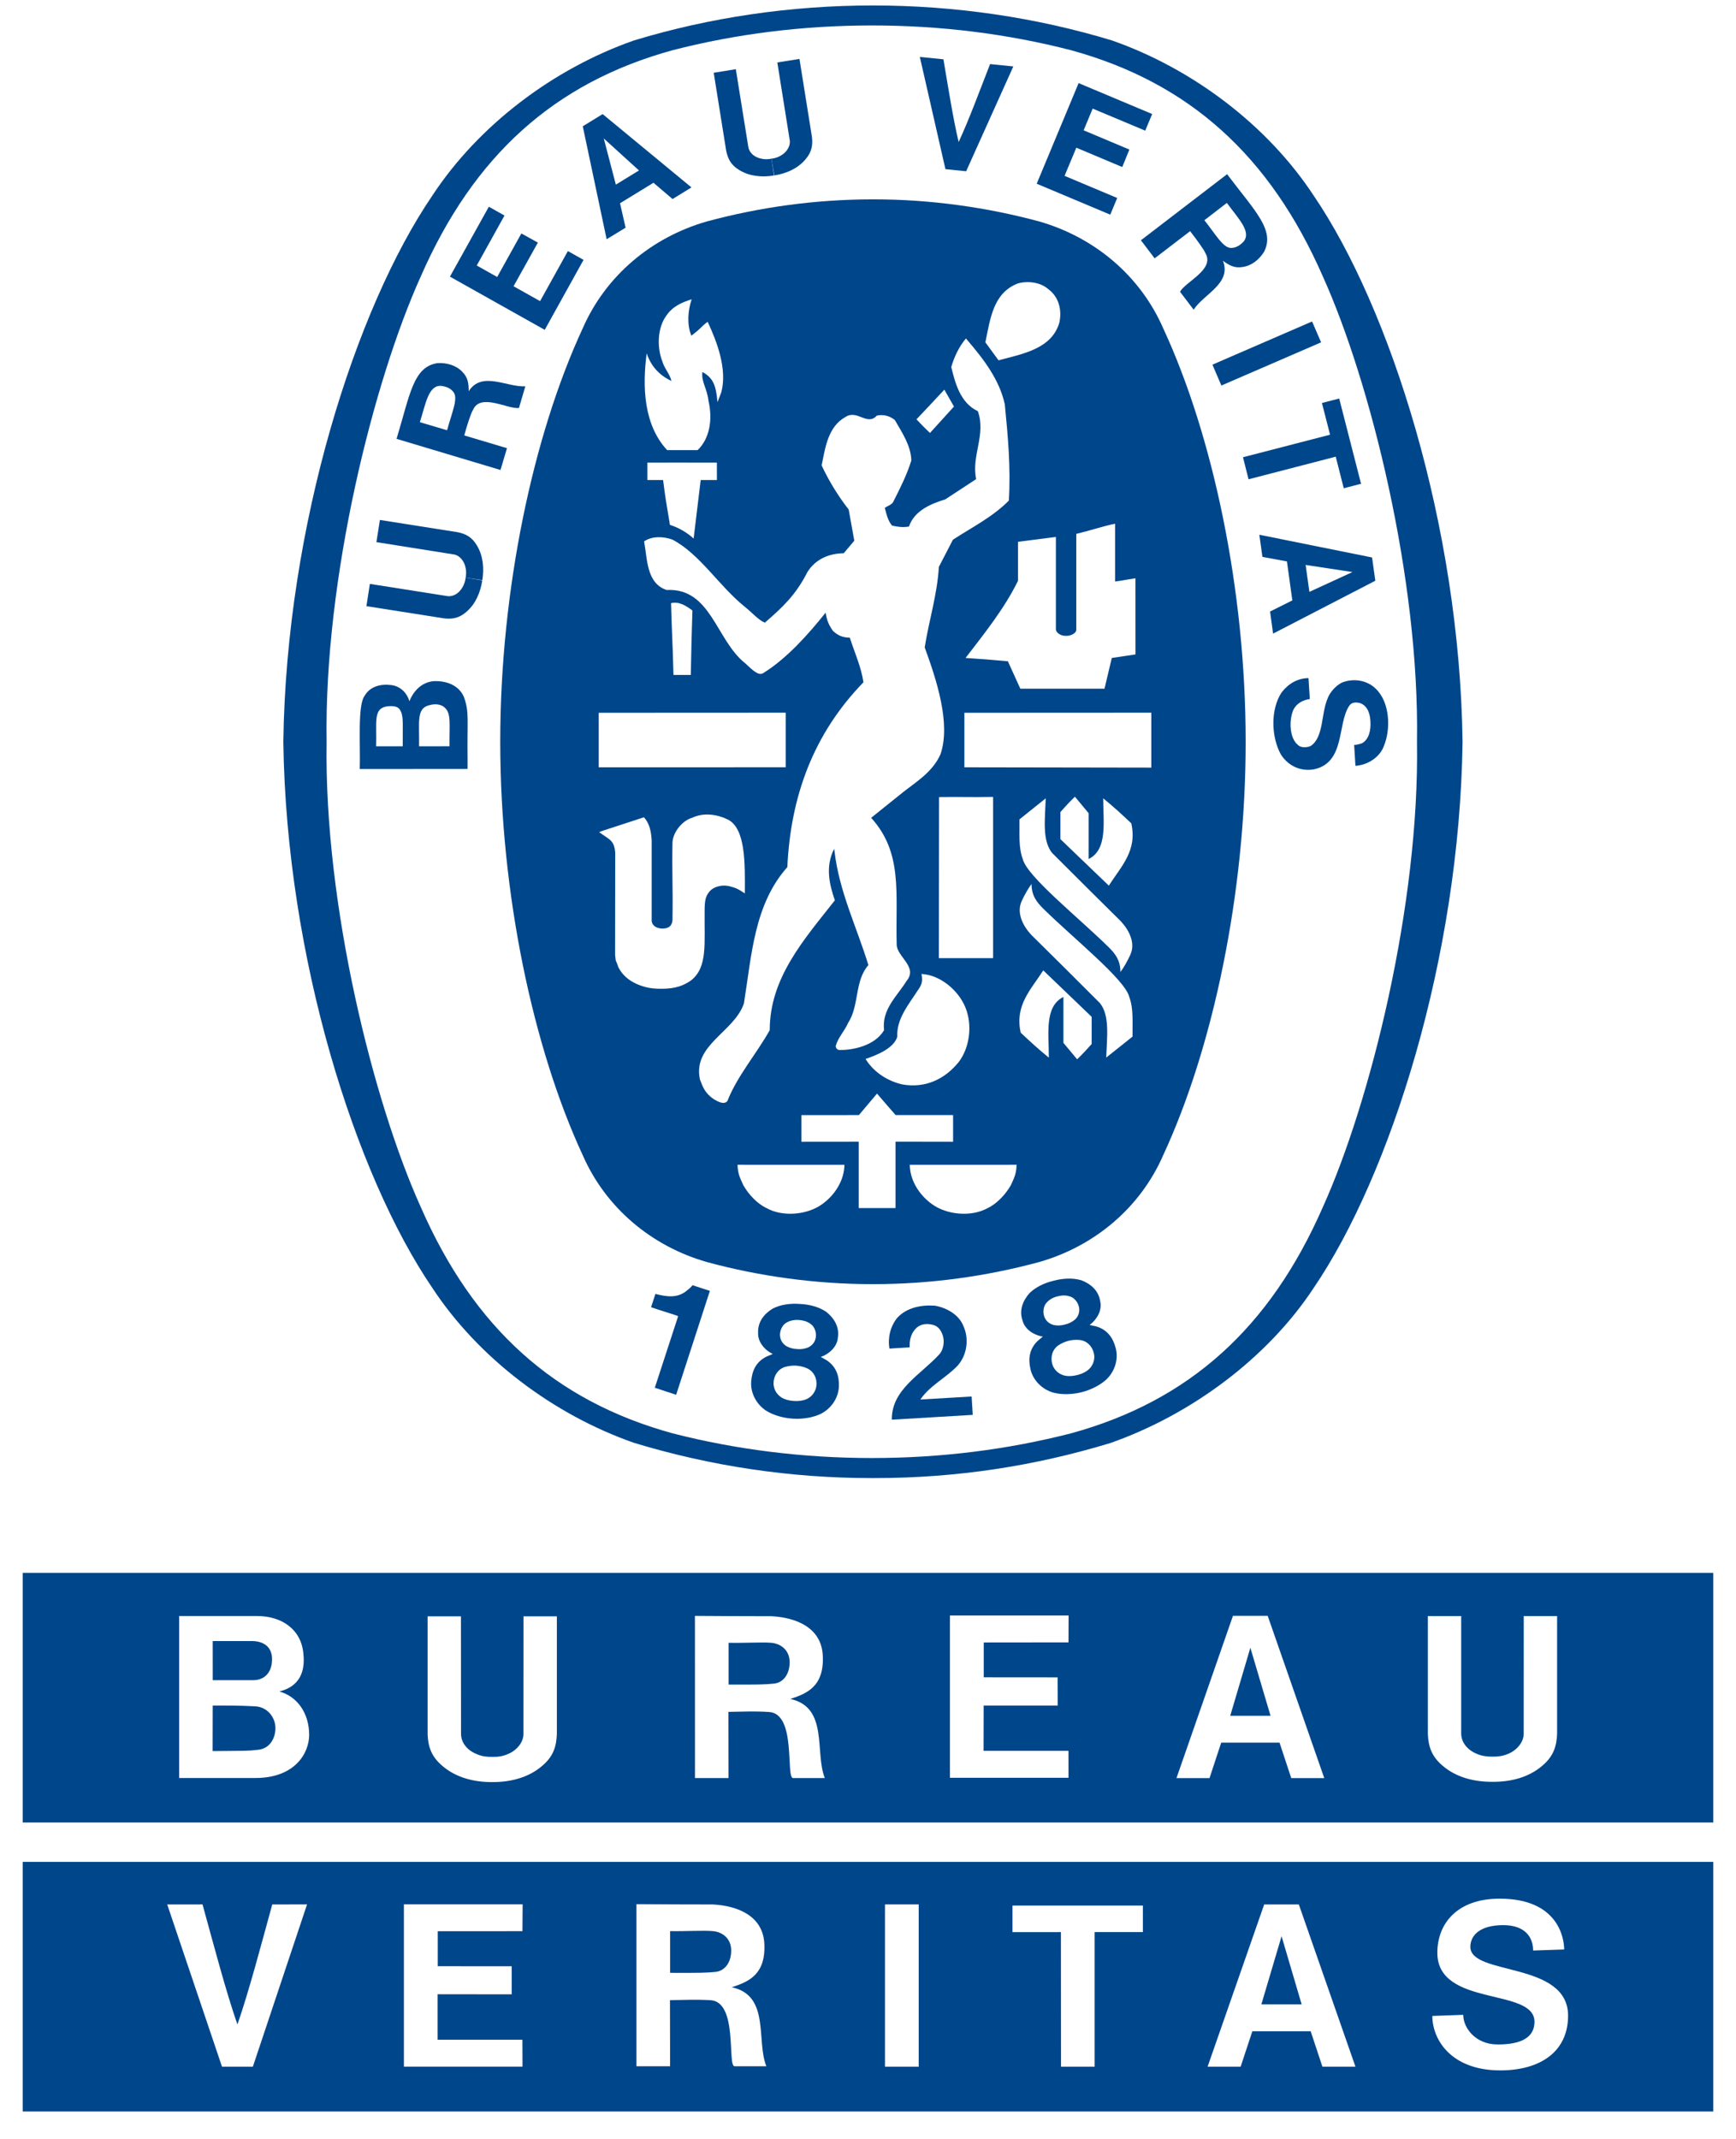 <svg width="56" height="69" viewBox="0 0 56 69" fill="none" xmlns="http://www.w3.org/2000/svg">
<path d="M20.459 1.302C20.54 1.274 20.374 1.33 20.452 1.304C20.453 1.303 20.455 1.303 20.456 1.302C20.457 1.302 20.458 1.302 20.459 1.302Z" fill="#00468B"/>
<path d="M20.456 46.539C22.936 47.292 25.513 47.675 28.104 47.674H28.216C30.878 47.674 33.385 47.282 35.809 46.547C38.414 45.636 40.887 43.808 42.381 41.535C44.844 37.913 47.084 30.908 47.179 23.936V23.915C47.084 16.941 44.844 9.939 42.381 6.315C40.887 4.04 38.471 2.214 35.865 1.303C33.441 0.568 30.821 0.176 28.159 0.176C25.497 0.176 22.881 0.567 20.459 1.302C20.458 1.302 20.457 1.302 20.456 1.302C20.441 1.308 20.473 1.297 20.456 1.302C20.454 1.303 20.454 1.303 20.452 1.304C17.847 2.216 15.434 4.041 13.942 6.315C11.475 9.938 9.238 16.94 9.14 23.915V23.936C9.238 30.908 11.475 37.912 13.942 41.534C15.435 43.808 17.85 45.629 20.456 46.539ZM10.536 23.924C10.451 18.673 12.042 12.299 13.579 8.904C15.278 5.029 17.877 2.669 21.692 1.621C23.746 1.091 25.914 0.821 28.129 0.821C30.343 0.821 32.5 1.091 34.555 1.621C38.369 2.669 40.967 5.029 42.667 8.904C44.203 12.299 45.796 18.673 45.709 23.924C45.796 29.177 44.203 35.553 42.667 38.946C40.967 42.822 38.369 45.181 34.555 46.23C32.5 46.757 30.345 47.028 28.129 47.028C25.912 47.028 23.746 46.757 21.692 46.23C17.877 45.181 15.278 42.822 13.579 38.946C12.042 35.553 10.451 29.177 10.536 23.924Z" fill="#00468B"/>
<path d="M20.459 1.302C20.459 1.302 20.457 1.302 20.456 1.302C20.455 1.303 20.453 1.303 20.452 1.304C20.454 1.303 20.455 1.303 20.457 1.302C20.458 1.302 20.458 1.302 20.459 1.302H20.459Z" fill="#00468B"/>
<path d="M20.456 1.303C20.441 1.308 20.473 1.297 20.456 1.303V1.303Z" fill="#00468B"/>
<path d="M22.8 40.706C24.483 41.163 26.306 41.419 28.131 41.419H28.19C29.991 41.417 31.784 41.177 33.523 40.706C35.312 40.193 36.783 38.953 37.521 37.263C39.128 33.802 40.183 28.821 40.183 23.924C40.183 19.028 39.128 14.048 37.521 10.586C36.783 8.897 35.312 7.657 33.523 7.143C31.84 6.688 30.017 6.43 28.19 6.43H28.131C26.331 6.433 24.539 6.673 22.8 7.143C21.01 7.657 19.539 8.897 18.799 10.586C17.194 14.047 16.137 19.029 16.137 23.924C16.137 28.82 17.194 33.802 18.799 37.263C19.539 38.953 21.01 40.193 22.8 40.706ZM22.29 31.624C21.938 31.87 21.613 31.894 21.27 31.892C21.156 31.891 20.955 31.875 20.841 31.841C20.582 31.776 20.213 31.632 19.994 31.281L19.947 31.196L19.91 31.091L19.862 30.976L19.842 30.802L19.846 27.511C19.816 27.095 19.662 27.088 19.325 26.838L19.445 26.795L20.772 26.361C20.961 26.567 21.005 26.833 21.022 27.106V29.679C21.02 29.845 21.161 29.94 21.353 29.951C21.578 29.951 21.673 29.865 21.693 29.683C21.711 28.532 21.673 28.208 21.693 27.159C21.721 26.81 22.033 26.457 22.33 26.376C22.697 26.2 23.142 26.268 23.471 26.43C24.061 26.714 24.032 27.875 24.027 28.817C23.795 28.664 23.758 28.646 23.527 28.583C23.323 28.537 23.102 28.576 22.944 28.697C22.754 28.872 22.733 29.046 22.73 29.352C22.716 30.444 22.835 31.195 22.29 31.624L22.29 31.624ZM26.527 38.836C26.048 39.186 25.253 39.262 24.724 38.965C24.42 38.821 24.147 38.522 23.981 38.234C23.853 37.955 23.804 37.856 23.791 37.57C25.053 37.57 25.903 37.57 27.24 37.571C27.232 38.051 26.959 38.522 26.527 38.836H26.527ZM28.888 38.965H27.701V36.826H27.701L25.852 36.828V35.967L27.707 35.966L28.291 35.273C28.577 35.605 28.596 35.63 28.891 35.966H30.745V36.828L28.888 36.825V38.965ZM29.602 31.949C29.749 31.75 29.767 31.63 29.725 31.416C30.315 31.439 30.913 31.933 31.14 32.49C31.374 33.052 31.286 33.79 30.921 34.262C30.467 34.818 29.838 35.108 29.104 34.977C28.642 34.871 28.187 34.591 27.921 34.156C28.299 34.028 28.834 33.809 28.944 33.44C28.915 32.867 29.308 32.406 29.602 31.949ZM30.286 30.904L30.292 25.709C31.029 25.698 31.269 25.718 32.036 25.704V30.904H30.286ZM32.605 38.234C32.438 38.522 32.166 38.821 31.862 38.965C31.334 39.262 30.536 39.186 30.06 38.836C29.628 38.522 29.355 38.052 29.347 37.571C30.685 37.57 31.531 37.57 32.795 37.57C32.78 37.857 32.734 37.956 32.605 38.234ZM35.215 33.674H35.215C35.03 33.878 34.962 33.956 34.746 34.168L34.304 33.636V32.156C33.684 32.461 33.834 33.346 33.834 34.114C33.466 33.812 33.281 33.641 32.926 33.308C32.728 32.423 33.257 31.92 33.654 31.299L35.215 32.797V33.674ZM32.887 26.428C33.166 26.207 33.397 26.015 33.734 25.75C33.709 26.425 33.615 27.11 33.938 27.51C34.73 28.3 35.446 29.016 36.158 29.717C36.425 30.006 36.635 30.417 36.461 30.798C36.378 30.98 36.265 31.185 36.143 31.353C36.143 30.983 35.984 30.77 35.772 30.56C34.805 29.604 33.129 28.272 32.992 27.707C32.848 27.327 32.895 26.87 32.886 26.428H32.887ZM36.533 33.435C36.253 33.656 36.022 33.848 35.684 34.111C35.709 33.439 35.804 32.754 35.48 32.353C34.743 31.614 34.004 30.879 33.26 30.146C32.996 29.858 32.784 29.446 32.957 29.066C33.045 28.871 33.152 28.685 33.275 28.51C33.276 28.881 33.437 29.093 33.648 29.302C34.615 30.258 36.291 31.591 36.428 32.156C36.571 32.536 36.527 32.993 36.533 33.435V33.435ZM35.768 28.565L34.207 27.066V26.192H34.207C34.392 25.985 34.458 25.909 34.675 25.697L35.116 26.228V27.708C35.737 27.403 35.587 26.518 35.587 25.749C35.955 26.052 36.141 26.223 36.493 26.556C36.693 27.441 36.164 27.945 35.768 28.566L35.768 28.565ZM37.139 22.987V24.759L31.109 24.749V22.99L37.139 22.987ZM34.427 20.508C34.476 20.51 34.713 20.46 34.719 20.311V17.22C35.142 17.12 35.568 16.975 35.97 16.892V18.756C36.21 18.728 36.33 18.695 36.627 18.652L36.628 21.108L35.864 21.223L35.629 22.214H32.914L32.512 21.329C31.854 21.268 31.808 21.268 31.147 21.222C31.767 20.417 32.407 19.617 32.838 18.734V17.476L34.061 17.319V20.298C34.061 20.403 34.211 20.508 34.364 20.508H34.428L34.427 20.508ZM32.835 9.142C33.14 9.056 33.555 9.096 33.813 9.324C34.16 9.577 34.258 10.002 34.174 10.398C33.935 11.255 32.983 11.414 32.211 11.622L31.786 11.041C31.943 10.302 32.027 9.452 32.835 9.142ZM30.463 12.568L30.773 13.113L29.999 13.965C29.79 13.767 29.773 13.744 29.564 13.525C29.962 13.106 30.002 13.061 30.463 12.568V12.568ZM20.86 11.401L20.861 11.398C21 11.806 21.257 12.098 21.659 12.287C21.614 12.073 21.425 11.877 21.363 11.647C21.189 11.206 21.206 10.574 21.492 10.185C21.697 9.881 21.989 9.756 22.311 9.653C22.19 10.019 22.152 10.458 22.302 10.828C22.511 10.665 22.522 10.654 22.684 10.496C22.747 10.438 22.776 10.417 22.828 10.38C23.126 11.019 23.465 11.901 23.269 12.649L23.145 12.972C23.098 12.444 23.013 12.191 22.659 11.998C22.614 12.306 22.809 12.524 22.854 12.926C22.998 13.546 22.884 14.158 22.504 14.518H21.52V14.518C20.771 13.71 20.716 12.499 20.86 11.401L20.86 11.401ZM23.126 15.483H22.603L22.375 17.37C22.155 17.17 21.894 17.02 21.611 16.929C21.477 16.13 21.465 16.069 21.39 15.483H20.884V14.921C21.762 14.918 22.247 14.922 23.125 14.922L23.126 15.483ZM21.7 17.409C22.595 17.888 23.19 18.901 24.035 19.579C24.262 19.76 24.464 19.998 24.672 20.084C25.226 19.605 25.671 19.194 26.045 18.452C26.308 18.033 26.74 17.851 27.218 17.844L27.558 17.44L27.377 16.435C27.034 15.995 26.741 15.517 26.504 15.011C26.626 14.434 26.702 13.763 27.284 13.443C27.663 13.208 27.973 13.748 28.284 13.406C28.49 13.359 28.706 13.413 28.867 13.55C29.104 13.963 29.384 14.373 29.398 14.853C29.254 15.318 29.034 15.751 28.815 16.184C28.765 16.284 28.633 16.313 28.542 16.382C28.595 16.58 28.642 16.801 28.777 16.953C28.952 16.991 29.114 17.02 29.322 16.983C29.49 16.474 30.035 16.245 30.489 16.109L31.489 15.454C31.329 14.692 31.815 14.023 31.543 13.262C30.973 12.995 30.81 12.345 30.686 11.839C30.778 11.519 30.933 11.185 31.159 10.917L31.192 10.956C31.739 11.594 32.24 12.25 32.413 13.041C32.512 14.053 32.609 15.088 32.543 16.147C32.005 16.688 31.353 17.006 30.739 17.409L30.286 18.285C30.232 19.19 29.967 20.006 29.829 20.882C30.216 21.939 30.676 23.348 30.338 24.329C30.079 24.913 29.531 25.232 29.127 25.555L28.102 26.378C29.131 27.515 28.883 28.804 28.925 30.454C28.915 30.851 29.624 31.184 29.246 31.637C28.929 32.146 28.437 32.558 28.519 33.228C28.205 33.757 27.453 33.872 27.096 33.867C27.026 33.873 26.965 33.82 26.96 33.749C26.959 33.745 26.959 33.741 26.959 33.737C27.034 33.463 27.247 33.251 27.359 32.992C27.726 32.428 27.558 31.651 28.012 31.128C27.638 29.903 27.073 28.767 26.92 27.459L26.908 27.377C26.604 27.977 26.771 28.567 26.931 29.04C25.923 30.319 24.83 31.546 24.83 33.228C24.399 33.997 23.785 34.699 23.465 35.511C23.358 35.647 23.157 35.528 23.035 35.46C22.747 35.265 22.678 35.081 22.579 34.818C22.336 33.699 23.679 33.296 23.997 32.367C24.248 30.814 24.323 29.177 25.398 27.968C25.504 25.684 26.24 23.667 27.853 22.007C27.777 21.496 27.566 21.048 27.414 20.569C27.201 20.56 27.059 20.522 26.868 20.348C26.729 20.15 26.672 20.004 26.633 19.761C26.073 20.462 25.376 21.246 24.61 21.717C24.469 21.797 24.289 21.63 24.035 21.39C23.095 20.645 22.936 18.955 21.503 19.03C20.853 18.811 20.884 18.041 20.778 17.463C21.02 17.288 21.411 17.296 21.7 17.409H21.7ZM21.647 19.455C21.899 19.387 22.141 19.545 22.336 19.691C22.305 20.712 22.305 20.702 22.284 21.77H21.725L21.72 21.603C21.7 20.788 21.666 20.256 21.647 19.455ZM19.314 22.99L25.345 22.987V24.748L19.314 24.749V22.99Z" fill="#00468B"/>
<path d="M24.879 52.987C24.574 52.962 24.014 52.999 23.504 52.987V54.335C24.501 54.338 24.655 54.334 24.965 54.304C25.273 54.274 25.474 53.992 25.473 53.609C25.47 53.224 25.188 53.014 24.879 52.987Z" fill="#00468B"/>
<path d="M40.336 53.142L40.336 53.148L40.333 53.142V53.152L39.685 55.341H40.985L40.336 53.152V53.142Z" fill="#00468B"/>
<path d="M0.732 50.732V58.783H55.267V50.732H0.732ZM8.239 57.348H5.779V52.124C6.822 52.125 7.431 52.124 8.292 52.124C9.095 52.124 9.729 52.56 9.788 53.358C9.844 53.914 9.671 54.393 9.012 54.558C9.594 54.72 9.969 55.258 9.973 55.951C9.975 56.543 9.518 57.348 8.239 57.348H8.239ZM17.963 55.94C17.947 56.33 17.85 56.659 17.481 56.964C17.053 57.332 16.471 57.483 15.886 57.48H15.872C15.286 57.483 14.706 57.332 14.278 56.964C13.909 56.659 13.81 56.329 13.794 55.94V52.133H14.869L14.872 55.94C14.883 56.252 15.118 56.48 15.388 56.582C15.537 56.647 15.709 56.673 15.88 56.666C16.051 56.673 16.222 56.647 16.369 56.582C16.639 56.48 16.881 56.222 16.885 55.94L16.887 52.133H17.963V55.94ZM25.584 57.351C25.338 57.349 25.701 55.275 24.809 55.219C24.309 55.187 23.995 55.208 23.498 55.215L23.501 57.35H22.418L22.417 52.119C23.415 52.125 23.986 52.13 24.881 52.13C25.684 52.171 26.486 52.497 26.54 53.377C26.601 54.392 26.03 54.625 25.494 54.799C26.735 55.067 26.275 56.525 26.607 57.35H25.584L25.584 57.351ZM34.117 54.103L34.12 55.011H31.731L31.728 56.472H34.467L34.468 57.341H30.643V52.107H34.471L34.468 52.974L31.734 52.977V54.101L34.117 54.103V54.103ZM41.653 57.351L41.275 56.207H39.394L39.017 57.351H37.951L39.773 52.117H40.893L42.718 57.351H41.653H41.653ZM50.229 55.931C50.212 56.322 50.114 56.652 49.746 56.957C49.317 57.326 48.737 57.476 48.151 57.471H48.138C47.551 57.475 46.972 57.326 46.542 56.957C46.175 56.651 46.076 56.322 46.06 55.931V52.125H47.135V55.931C47.148 56.244 47.385 56.472 47.653 56.575C47.801 56.638 47.973 56.663 48.145 56.659C48.315 56.664 48.486 56.638 48.635 56.575C48.904 56.472 49.147 56.214 49.151 55.931L49.153 52.125H50.229V55.931H50.229Z" fill="#00468B"/>
<path d="M40.096 14.748L40.276 15.459L43.088 14.73L43.347 15.748L43.905 15.604L43.2 12.854L42.643 12.998L42.905 14.021L40.096 14.748Z" fill="#00468B"/>
<path d="M39.399 12.435L42.616 11.042L42.325 10.369L39.111 11.762L39.399 12.435Z" fill="#00468B"/>
<path d="M40.723 17.962L41.514 18.108L41.688 19.366L40.97 19.724L41.067 20.437L44.365 18.731L44.26 17.981L40.624 17.248L40.723 17.962L40.723 17.962ZM43.626 18.451H43.633L43.63 18.452H43.626L42.239 19.09L42.117 18.222L43.626 18.451Z" fill="#00468B"/>
<path d="M37.246 8.333L38.344 7.492L38.391 7.456C38.595 7.72 38.851 8.067 38.886 8.17C39.194 8.695 38.226 9.095 38.066 9.412L38.505 9.989C38.829 9.482 39.736 9.146 39.45 8.412C39.647 8.553 39.817 8.66 40.09 8.611C40.364 8.573 40.618 8.38 40.776 8.122C41.138 7.417 40.476 6.805 39.584 5.618L36.804 7.75L37.246 8.333V8.333ZM39.576 6.545C39.948 7.054 40.385 7.481 40.108 7.801C39.986 7.921 39.881 7.989 39.723 7.997C39.461 8.01 39.225 7.574 38.851 7.103L39.576 6.545Z" fill="#00468B"/>
<path d="M31.166 5.524L32.688 2.143L31.938 2.067C31.608 2.913 31.252 3.877 30.924 4.581C30.744 3.825 30.586 2.809 30.433 1.913L29.672 1.836L30.498 5.456L31.166 5.524Z" fill="#00468B"/>
<path d="M36.039 6.386L34.341 5.672L34.72 4.764L36.202 5.388L36.431 4.824L34.956 4.203L35.247 3.503L36.943 4.214L37.167 3.678L34.794 2.681L33.442 5.926L35.815 6.924L36.039 6.386Z" fill="#00468B"/>
<path d="M35.989 43.476C35.902 43.149 35.721 42.887 35.359 42.782L35.149 42.736C35.364 42.582 35.562 42.275 35.491 41.975C35.441 41.633 35.194 41.414 34.886 41.296C34.615 41.214 34.299 41.227 33.998 41.307C33.695 41.377 33.409 41.513 33.207 41.712C32.989 41.962 32.871 42.269 32.986 42.595C33.061 42.894 33.38 43.074 33.64 43.11L33.476 43.248C33.202 43.511 33.165 43.827 33.24 44.157C33.322 44.524 33.615 44.811 33.971 44.916C34.242 44.988 34.566 44.983 34.882 44.907C35.195 44.828 35.487 44.68 35.693 44.491C35.962 44.229 36.088 43.841 35.989 43.475L35.989 43.476ZM33.715 42.529C33.632 42.384 33.63 42.142 33.78 41.997C33.863 41.907 33.989 41.841 34.122 41.811C34.254 41.776 34.395 41.774 34.512 41.816C34.708 41.875 34.82 42.091 34.815 42.257C34.812 42.375 34.761 42.487 34.673 42.565C34.578 42.644 34.465 42.699 34.344 42.724C34.222 42.758 34.094 42.762 33.985 42.736C33.874 42.704 33.776 42.641 33.715 42.529V42.529ZM35.161 44.129C35.072 44.232 34.915 44.311 34.746 44.352C34.576 44.394 34.401 44.399 34.275 44.348C34.115 44.291 33.992 44.16 33.944 43.997C33.88 43.772 33.944 43.531 34.139 43.394C34.222 43.335 34.343 43.28 34.472 43.245C34.591 43.216 34.715 43.208 34.837 43.221C35.073 43.251 35.243 43.433 35.289 43.663C35.322 43.818 35.282 43.992 35.161 44.129Z" fill="#00468B"/>
<path d="M43.271 22.024C43.078 22.129 42.889 22.341 42.819 22.547C42.616 23.034 42.699 23.761 42.294 24.053C42.176 24.117 41.959 24.129 41.865 24.024C41.605 23.817 41.57 23.256 41.718 22.903C41.818 22.688 42.033 22.576 42.252 22.547L42.209 21.872C41.855 21.876 41.559 22.052 41.34 22.337C40.979 22.887 41.005 23.773 41.321 24.339C41.551 24.696 41.942 24.89 42.384 24.815C43.404 24.597 43.13 23.351 43.524 22.765C43.606 22.636 43.763 22.647 43.885 22.682C44.12 22.773 44.2 23.032 44.208 23.286C44.223 23.538 44.166 23.847 43.936 23.973L43.88 23.992L43.797 24.013L43.732 24.025L43.682 24.027L43.724 24.701C44.132 24.677 44.526 24.409 44.648 24.045C44.863 23.518 44.842 22.653 44.377 22.213C44.088 21.925 43.628 21.87 43.27 22.024L43.271 22.024Z" fill="#00468B"/>
<path d="M22.152 41.631C21.848 41.884 21.491 41.824 21.143 41.734L21.002 42.163C21.27 42.258 21.601 42.353 21.873 42.449L21.864 42.489L21.123 44.761L21.811 44.988L22.889 41.668L22.899 41.636L22.34 41.454C22.281 41.522 22.262 41.545 22.151 41.631H22.152Z" fill="#00468B"/>
<path d="M26.664 43.873L26.477 43.767C26.726 43.684 27.008 43.45 27.028 43.142C27.081 42.8 26.911 42.519 26.652 42.312C26.418 42.153 26.113 42.072 25.801 42.058C25.493 42.034 25.178 42.078 24.927 42.207C24.644 42.38 24.442 42.639 24.455 42.985C24.438 43.294 24.687 43.559 24.927 43.672L24.728 43.755C24.387 43.923 24.259 44.215 24.233 44.552C24.202 44.928 24.398 45.289 24.707 45.497C24.942 45.645 25.256 45.738 25.578 45.758C25.901 45.778 26.224 45.723 26.476 45.603C26.808 45.436 27.044 45.101 27.061 44.724C27.074 44.388 26.98 44.081 26.665 43.873H26.664ZM25.388 42.651C25.494 42.59 25.634 42.565 25.771 42.575C25.906 42.583 26.043 42.624 26.14 42.697C26.311 42.81 26.354 43.05 26.299 43.207C26.259 43.331 26.174 43.408 26.072 43.46C25.958 43.507 25.836 43.525 25.714 43.513C25.591 43.51 25.471 43.477 25.364 43.417C25.27 43.355 25.193 43.265 25.17 43.139C25.134 42.978 25.205 42.743 25.388 42.651ZM26.336 44.694C26.316 44.862 26.22 45.012 26.074 45.099C25.96 45.169 25.786 45.2 25.613 45.187C25.439 45.179 25.27 45.128 25.167 45.044C25.03 44.941 24.951 44.779 24.953 44.608C24.959 44.374 25.092 44.164 25.319 44.091C25.436 44.057 25.559 44.042 25.681 44.048C25.816 44.058 25.947 44.092 26.037 44.135C26.253 44.234 26.361 44.459 26.336 44.694Z" fill="#00468B"/>
<path d="M31.343 45.044L29.689 45.14C30.009 44.674 30.514 44.45 30.901 44.037C31.2 43.693 31.265 43.172 31.075 42.765C30.927 42.391 30.514 42.173 30.154 42.114C29.707 42.084 29.248 42.176 28.944 42.505C28.722 42.781 28.634 43.134 28.69 43.498L29.344 43.458C29.334 43.218 29.386 42.996 29.568 42.826C29.699 42.711 29.874 42.68 30.081 42.728C30.209 42.759 30.311 42.836 30.382 42.996C30.496 43.248 30.437 43.552 30.278 43.707C29.689 44.343 28.753 44.831 28.769 45.791L31.379 45.636C31.368 45.449 31.357 45.25 31.343 45.044H31.343Z" fill="#00468B"/>
<path d="M23.854 5.489C24.178 5.687 24.578 5.725 24.967 5.66L24.885 5.119C24.77 5.141 24.655 5.143 24.551 5.116C24.361 5.078 24.179 4.952 24.14 4.745L23.736 2.232L23.023 2.347L23.425 4.86C23.477 5.117 23.577 5.326 23.854 5.489Z" fill="#00468B"/>
<path d="M25.201 5.01C25.105 5.07 24.997 5.107 24.885 5.118L24.976 5.658C25.366 5.598 25.733 5.436 25.979 5.145C26.191 4.903 26.222 4.675 26.191 4.413L25.789 1.9L25.075 2.015L25.476 4.528C25.503 4.718 25.369 4.914 25.201 5.01L25.201 5.01Z" fill="#00468B"/>
<path d="M14.757 17.165L12.255 16.771L12.142 17.486L14.646 17.884C14.832 17.915 14.977 18.106 15.014 18.294C15.043 18.401 15.042 18.517 15.021 18.631L15.559 18.712C15.622 18.321 15.582 17.918 15.384 17.594C15.222 17.316 15.013 17.216 14.757 17.165H14.757Z" fill="#00468B"/>
<path d="M16.354 14.456L15.029 14.06L14.976 14.043C15.065 13.719 15.195 13.309 15.26 13.22C15.499 12.663 16.389 13.21 16.741 13.158L16.946 12.46C16.346 12.494 15.544 11.956 15.119 12.62C15.118 12.378 15.103 12.176 14.905 11.984C14.711 11.783 14.405 11.692 14.107 11.713C13.327 11.834 13.224 12.733 12.792 14.155L16.145 15.159L16.354 14.456ZM14.422 13.878L13.544 13.617C13.736 13.015 13.82 12.409 14.242 12.447C14.411 12.475 14.528 12.521 14.626 12.642C14.79 12.847 14.579 13.297 14.422 13.878Z" fill="#00468B"/>
<path d="M14.913 18.95C14.817 19.119 14.642 19.252 14.433 19.227L11.931 18.833L11.82 19.551L14.324 19.945C14.582 19.975 14.812 19.944 15.051 19.729C15.339 19.482 15.498 19.111 15.557 18.72L15.021 18.631C15.008 18.746 14.972 18.857 14.914 18.95L14.913 18.95Z" fill="#00468B"/>
<path d="M18.824 8.382L18.319 8.098L17.422 9.713L16.566 9.233L17.351 7.825L16.818 7.53L16.038 8.934L15.379 8.564L16.274 6.952L15.769 6.668L14.514 8.923L17.572 10.639L18.824 8.382Z" fill="#00468B"/>
<path d="M14.964 22.477C14.799 22.099 14.395 21.949 13.976 21.971C13.621 22.011 13.354 22.252 13.206 22.619C13.151 22.404 12.952 22.134 12.618 22.096C12.265 22.052 11.93 22.147 11.76 22.446C11.53 22.744 11.63 24.051 11.605 24.805L15.083 24.802L15.084 24.546C15.065 23.158 15.145 22.991 14.964 22.477V22.477ZM12.991 24.071H12.132C12.157 23.265 12.024 22.835 12.517 22.779C12.807 22.758 12.887 22.823 12.952 22.999C13.008 23.181 12.991 23.371 12.991 24.071ZM14.501 24.07L13.526 24.071H13.518C13.535 23.288 13.413 22.83 13.877 22.739C14.038 22.696 14.24 22.71 14.357 22.834C14.556 23.024 14.494 23.346 14.5 24.069L14.501 24.07Z" fill="#00468B"/>
<path d="M20.18 7.344L20.001 6.556L21.08 5.895L21.695 6.42L22.305 6.045L19.44 3.68L18.799 4.073L19.569 7.717L20.18 7.344ZM19.476 4.466L19.478 4.468L19.477 4.464L19.481 4.47L20.612 5.498L19.866 5.955L19.478 4.472L19.476 4.466Z" fill="#00468B"/>
<path d="M23.078 63.603C23.386 63.572 23.589 63.291 23.587 62.908C23.585 62.523 23.303 62.312 22.994 62.287C22.686 62.259 22.128 62.296 21.617 62.287V63.633C22.614 63.637 22.768 63.632 23.078 63.603H23.078Z" fill="#00468B"/>
<path d="M41.343 62.459V62.451L41.342 62.456L41.339 62.451V62.459L40.689 64.65H41.989L41.343 62.459Z" fill="#00468B"/>
<path d="M0.732 68.105H55.267V60.054H0.732V68.105ZM46.366 62.985C46.366 62.045 47.004 61.24 48.377 61.24C50.287 61.24 50.457 62.544 50.457 62.879L49.456 62.913C49.456 62.486 49.197 62.094 48.492 62.094C47.73 62.094 47.431 62.43 47.431 62.795C47.431 63.734 50.583 63.252 50.583 65.014C50.583 66.185 49.675 66.779 48.396 66.779C46.81 66.779 46.204 65.785 46.204 65.023L47.201 64.987C47.201 65.403 47.59 65.943 48.314 65.943C48.872 65.943 49.499 65.823 49.499 65.21C49.499 64.098 46.366 64.748 46.366 62.985L46.366 62.985ZM41.898 61.427L43.724 66.659H42.658L42.28 65.517H40.398L40.021 66.659H38.955L40.78 61.427H41.898ZM32.661 61.462H36.867V62.319H35.31V66.659H34.226L34.223 62.319L32.661 62.32V61.462ZM28.548 61.426H29.636V66.659H28.548V61.426ZM20.531 61.417C21.529 61.423 22.1 61.427 22.995 61.427C23.798 61.469 24.6 61.795 24.655 62.674C24.714 63.69 24.143 63.924 23.606 64.097C24.849 64.364 24.388 65.82 24.721 66.646H23.697C23.452 66.646 23.816 64.571 22.922 64.515C22.422 64.487 22.109 64.507 21.612 64.514L21.616 66.646H20.531V61.416V61.417ZM16.859 61.423L16.853 62.289L14.121 62.29V63.419L16.506 63.421V64.326L14.117 64.323V65.79H16.852L16.855 66.658H13.029V61.423H16.859ZM6.533 61.426C6.894 62.729 7.28 64.21 7.659 65.299C8.037 64.21 8.423 62.729 8.783 61.427L9.905 61.425L8.157 66.659H7.161L5.394 61.427L6.533 61.426Z" fill="#00468B"/>
<path d="M8.239 55.037C7.725 55.007 7.248 55.011 6.862 55.011V55.019L6.859 56.48C7.931 56.468 7.968 56.481 8.338 56.437C8.708 56.393 8.885 56.063 8.885 55.737C8.885 55.411 8.643 55.062 8.239 55.037H8.239Z" fill="#00468B"/>
<path d="M8.163 54.193C8.545 54.193 8.776 53.933 8.776 53.513C8.776 53.093 8.469 52.931 8.125 52.931H6.862L6.863 54.193H8.164H8.163Z" fill="#00468B"/>
</svg>

